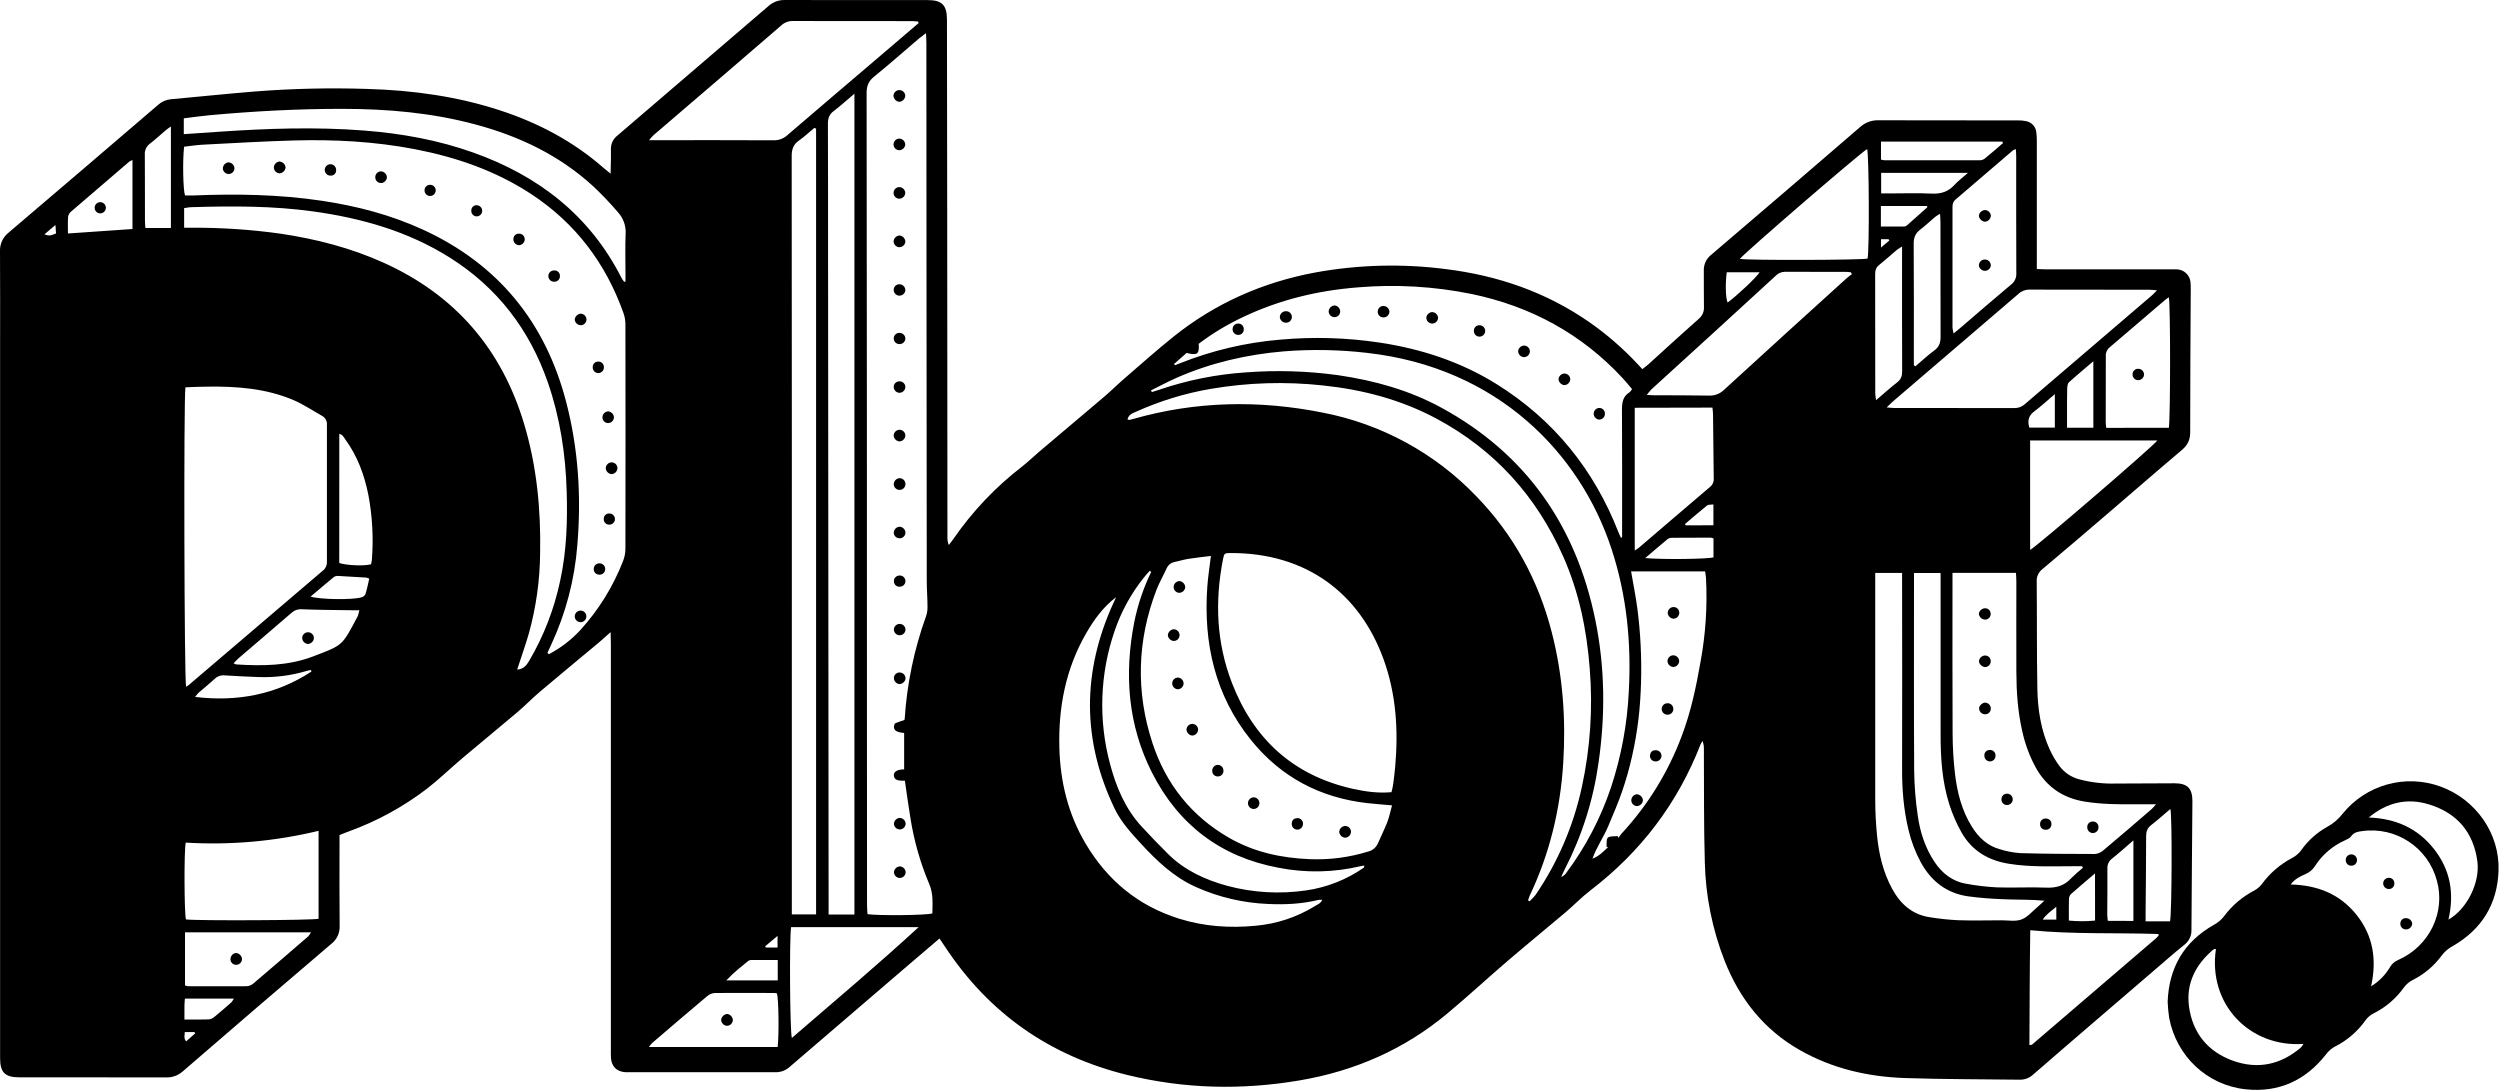 <svg height="666" viewBox="0 0 1527 666" width="1527" xmlns="http://www.w3.org/2000/svg"><g fill-rule="evenodd" transform="translate(-1 -1)"><path d="m208.38 511.07v5.57c0 16.64-.11 33.28.07 49.92.198 4.291-1.728 8.404-5.15 11-30.273 25.78-60.443 51.68-90.51 77.7-2.802 2.566-6.492 3.94-10.29 3.83-29.95-.1-59.9 0-89.85-.06-8.65-.03-11.59-3.03-11.59-11.79v-434.09c0-19.5.08-39-.06-58.49-.221-4.471 1.726-8.775 5.23-11.56 30.513-25.967 60.98-52 91.4-78.1 2.108-1.925 4.787-3.109 7.63-3.37 16.87-1.54 33.72-3.31 50.6-4.69 23.068-1.843 46.221-2.387 69.35-1.63 27.79.79 55.22 4.52 81.79 13.29 23.11 7.63 44.26 18.82 62.64 34.94 1.17 1 2.4 2 4.31 3.53.08-3.59.16-6.38.21-9.17 0-2.06 0-4.12 0-6.18.015-3.06 1.429-5.945 3.84-7.83 30.82-26.367 61.613-52.767 92.38-79.2 2.711-2.438 6.245-3.756 9.89-3.69 29.16.08 58.32 0 87.48.05 8.56 0 11.63 3.08 11.65 11.82.073 38.667.123 77.333.15 116 .053 66.567.1 133.133.14 199.7-.111 1.819.172 3.64.83 5.34.9-1.19 1.86-2.33 2.7-3.57 11.609-16.871 25.779-31.828 42-44.33 3.6-2.82 6.9-6 10.4-9 13.29-11.26 26.63-22.46 39.88-33.75 4.22-3.6 8.16-7.52 12.35-11.14 9.83-8.48 19.53-17.14 29.64-25.27 25.57-20.55 54.7-33.45 86.91-39.43 26.231-4.783 53.044-5.488 79.49-2.09 31.81 3.91 61.31 14 87.78 32.37 10.804 7.523 20.771 16.183 29.73 25.83l2.76 2.93c1.36-1.1 2.6-2 3.74-3 10.22-9.25 20.35-18.6 30.68-27.72 2.21-1.804 3.398-4.575 3.18-7.42-.15-7.29 0-14.59-.08-21.87-.178-3.836 1.523-7.519 4.56-9.87 30.38-25.9 60.69-51.9 90.93-78 3.058-2.768 7.067-4.247 11.19-4.13 28.37.12 56.73 0 85.1.08 1.737-.057 3.474.104 5.17.48 3.224.635 5.68 3.261 6.1 6.52.257 1.882.374 3.781.35 5.68v71.79 6.32c2.14.07 4 .19 5.78.19h75.59c1.43 0 2.86-.07 4.28 0 4.298.19 7.8 3.517 8.21 7.8.15 1.575.2 3.158.15 4.74-.13 29-.36 58-.33 87 0 4.74-1.64 7.92-5.24 10.94-15 12.64-29.82 25.57-44.74 38.35-13.35 11.44-26.7 22.88-40.18 34.18-2.408 1.783-3.757 4.658-3.59 7.65.21 21.87 0 43.74.4 65.6.23 12.72 2.21 25.27 7.54 37 1.651 3.614 3.679 7.043 6.05 10.23 2.987 3.939 7.215 6.757 12 8 7.207 1.904 14.648 2.772 22.1 2.58 12 0 24.09-.12 36.13-.16 7.79 0 10.93 3.09 10.88 11-.18 26.15-.45 52.3-.58 78.45.134 3.673-1.558 7.174-4.52 9.35-6.19 4.94-12.12 10.2-18.13 15.36-12.38 10.62-24.753 21.247-37.12 31.88-12.37 10.65-24.76 21.27-37.07 32-2.242 2.03-5.187 3.107-8.21 3-23.29-.32-46.6-.21-69.88-1-22.57-.76-44.29-5.73-64.14-17-22-12.46-36.78-31.16-46-54.43-7.606-19.364-11.729-39.92-12.18-60.72-.65-22.81-.42-45.64-.56-68.46.113-1.808-.177-3.618-.85-5.3-.44.661-.831 1.353-1.17 2.07-14 36.05-36.53 65.66-67.21 89.17-5.39 4.13-10.14 9.09-15.33 13.49-11.72 9.92-23.63 19.62-35.29 29.62-12.37 10.61-24.35 21.7-36.86 32.14-26.27 21.93-56.58 35.14-90.23 40.86-35.28 6-70.43 5.2-105.18-3.31-47.26-11.59-84.6-37.59-111.45-78.43-1-1.56-2.09-3.11-3.32-4.94-6.69 5.7-13.08 11.13-19.45 16.59-24.167 20.72-48.327 41.45-72.48 62.19-2.433 2.045-5.558 3.076-8.73 2.88-16.33 0-32.65 0-49 0h-39c-1.11 0-2.22 0-3.32 0-5.12-.4-8.17-3.31-8.65-8.38-.18-1.88-.1-3.8-.1-5.7 0-82.573 0-165.143 0-247.71 0-2-.09-4-.16-7-3 2.67-5.07 4.6-7.23 6.4-11.91 9.95-23.89 19.8-35.72 29.82-4.84 4.09-9.25 8.67-14.08 12.76-11.1 9.42-22.38 18.62-33.5 28-7.26 6.13-14.08 12.8-21.57 18.61-14.495 11.091-30.601 19.899-47.76 26.12-1.74.58-3.47 1.35-5.7 2.27zm127-111.28.83.82c7.253-3.791 13.794-8.813 19.33-14.84 11.216-12.348 20.054-26.661 26.07-42.22.908-2.345 1.379-4.836 1.39-7.35.08-45.647.08-91.29 0-136.93.01-2.383-.386-4.75-1.17-7-10.79-30.38-29.23-54.86-56.28-72.67-21.75-14.29-45.85-22.6-71.27-27.5-24.39-4.67-49.06-6-73.81-5.3-18.53.51-37 1.62-55.55 2.57-3.88.19-7.74.82-11.47 1.23-1 8.18-.64 26.56.56 29.8 1.52 0 3.1.06 4.67 0 26.49-1.09 52.91-.69 79.19 3.27 21.24 3.2 41.85 8.59 61.43 17.57 45.9 21.06 74.71 56.41 87.44 105 7.53 28.78 9.37 58.08 6.89 87.69-1.643 21.045-7.038 41.626-15.93 60.77-.787 1.707-1.573 3.403-2.36 5.09zm217.87 71.13v-22.22c-4.54-.43-6.28-1.49-6.2-3.83 0-.73.31-1.87.81-2.11 1.805-.755 3.651-1.406 5.53-1.95.094-.227.158-.466.19-.71 1.382-21.362 5.758-42.425 13-62.57.632-1.782.95-3.66.94-5.55 0-5.37-.45-10.74-.46-16.12-.08-68.62-.137-137.237-.17-205.85 0-40.88-.02-81.763-.06-122.65 0-1.79-.13-3.59-.23-6.13-1.88 1.43-3 2.21-4.08 3.11-9.16 7.81-18.17 15.8-27.52 23.37-3.42 2.77-4.68 5.61-4.68 10 .16 132.48.23 264.957.21 397.43 0 32.973.017 65.937.05 98.89 0 1.82.19 3.64.28 5.34 7.13 1 36 .68 39.63-.45.06-6 .67-12-1.93-18-5.427-12.853-9.272-26.319-11.45-40.1-1.27-7.63-2.29-15.31-3.42-23-4.62.21-6.47-.63-6.71-3s1.76-3.82 6.23-3.9zm-439-233.34c-1.11 8.08-.69 179.53.41 182.9.537-.301 1.055-.635 1.55-1 27.333-23.333 54.687-46.667 82.06-70 1.618-1.269 2.517-3.246 2.41-5.3-.06-27.887-.06-55.78 0-83.68.202-2.247-.954-4.399-2.94-5.47-5.77-3.27-11.34-7-17.4-9.62-16.79-7.19-34.63-8.48-52.64-8.25-4.4-.01-8.81.25-13.45.42zm736.66 247.28c.36-1.59.83-3.08 1-4.61.5-3.77 1-7.54 1.3-11.32 1.94-22.18.52-44.08-7.09-65.14-14.65-40.53-47.3-65.12-93.47-65-3.81 0-3.93.19-4.65 3.85-5.06 25.75-4 51.11 5.56 75.72 13.28 34.17 37.37 56.24 73.49 64.38 7.74 1.74 15.57 2.86 23.86 2.12zm-132.83-261.53.6.74c1-.39 2-.76 3-1.16 19.609-7.835 40.276-12.709 61.32-14.46 20.223-1.822 40.591-1.218 60.67 1.8 25.5 3.86 49.6 11.72 71.55 25.43 34.92 21.81 59.45 52.25 74.38 90.53.42 1.1 1 2.15 1.45 3.22l.73-.2v-5.15c0-24.24.07-48.49-.08-72.74 0-4.39.48-8.13 4.5-10.66.61-.38 1-1.16 1.67-2-1.92-2.26-3.69-4.47-5.6-6.54-25.27-27.33-56.46-44.14-92.71-51.63-22.695-4.591-45.927-5.938-69-4-24.57 1.91-48.12 7.58-70.4 18.18-9.547 4.472-18.596 9.935-27 16.3.47 6.31-.76 7.23-7.37 5.58zm22.55 117.24c-5 .63-9.37 1.07-13.72 1.76-2.8.45-5.54 1.3-8.32 1.9-2.215.372-4.095 1.834-5 3.89-2 4.45-4.53 8.73-6.27 13.29-11.77 30.85-12.67 62.11-2.39 93.46 8.21 25 23.71 44.53 46.65 57.78 15.28 8.84 32.05 12.44 49.52 13.13 12.046.492 24.087-1.085 35.6-4.66 2.649-.649 4.843-2.498 5.93-5 1.91-4.34 4-8.59 5.74-13 1.22-3.19 1.88-6.59 2.88-10.2-5.31-.48-10.16-.82-15-1.36-28.9-3.26-52.87-15.89-71.13-38.53-22-27.31-29.11-59.14-26.71-93.52.41-6.08 1.41-12.16 2.22-18.94zm452.95 10.33v5.54c0 30.89-.09 61.78.07 92.67.029 8.231.52 16.454 1.47 24.63 1.35 11.38 4.16 22.42 10.36 32.29 4.08 6.51 9.41 11.59 17 13.67 4.074 1.291 8.287 2.094 12.55 2.39 15.19.44 30.39.52 45.58.52 1.852-.156 3.605-.902 5-2.13 10-8.35 19.77-16.83 29.62-25.3.75-.65 1.36-1.47 2.68-2.92-5 0-9.11 0-13.19 0-10.13.07-20.24 0-30.31-1.64-13.43-2.15-23.42-9-30-20.85-3.777-6.963-6.545-14.428-8.22-22.17-2.76-12-3.55-24.11-3.6-36.32-.08-18.37 0-36.75 0-55.12 0-1.69-.15-3.37-.24-5.26zm-489.58-111.43.57 1c1.63-.52 3.28-1 4.9-1.56 16.963-5.758 34.606-9.274 52.48-10.46 18.811-1.438 37.722-.861 56.41 1.72 22.11 3.23 43.41 9.15 63.08 19.87 51.87 28.29 82.3 72.36 94 129.73 5.87 28.81 6.17 57.9 1.95 87-3.156 22.792-10.159 44.883-20.71 65.33-.77 1.47-1.39 3-2.08 4.54 1.214-.478 2.259-1.306 3-2.38 11.858-15.875 21.108-33.54 27.4-52.33 6.272-18.969 9.929-38.704 10.87-58.66 1.61-29.69-1.27-58.83-10.62-87.18-19.11-57.99-69.25-110.58-149.25-119.55-16.846-1.963-33.843-2.277-50.75-.94-22.75 1.91-44.7 7-65.62 16.18-5.32 2.34-10.45 5.11-15.63 7.69zm-14.26 17.84c.398.108.808.162 1.22.16.78-.15 1.53-.38 2.29-.6 38.25-10.9 76.89-11.6 115.7-3.84 35.757 6.897 68.495 24.716 93.7 51 22.93 23.6 38.08 51.58 46.22 83.38 6.7 26.15 8.64 52.72 6.95 79.65-1.78 28.3-8.27 55.34-20.49 81-.385.931-.719 1.882-1 2.85l.9.61c1.33-1.198 2.561-2.502 3.68-3.9 13.605-19.948 23.212-42.345 28.29-65.95 5.161-23.751 6.778-48.135 4.8-72.36-1.81-23.72-6.56-46.72-16.24-68.52-16.31-36.7-41.81-65.06-77.32-84.07-21.65-11.59-44.94-17.71-69.29-20.28-22.866-2.497-45.968-1.794-68.64 2.09-15.777 2.7-31.145 7.405-45.73 14-2.14.99-4.56 1.69-5.09 4.78zm-166.86 302.28v-501.35c-4.78 4-8.6 7.53-12.71 10.64-2.71 2-3.5 4.42-3.48 7.7.12 28.36.08 56.71.1 85.07.107 130.553.213 261.1.32 391.64v6.3zm-206.01-149.59c3.75-.3 5.6-2.42 7.22-5.14 9.113-15.445 15.605-32.293 19.21-49.86 3.81-17.79 4.36-35.79 3.83-53.88-.66-22.77-4.05-45.07-11.54-66.64-11.21-32.23-30.83-57.87-59.85-76.14-25.57-16.1-53.87-24.1-83.47-28.21-24.56-3.41-49.27-3.34-74-2.6-1.66 0-3.31.38-4.8.57v12h4.64c18.063-.1 36.109 1.099 54 3.59 21.86 3.24 43.08 8.67 63.29 17.81 43.63 19.71 72 52.66 85.72 98.39 7.72 25.73 10.28 52.12 9.79 78.87-.137 16.645-2.461 33.2-6.91 49.24-2.1 7.25-4.66 14.39-7.13 22zm182.59-330.38-1.07-.51c-3.12 2.6-6.09 5.42-9.41 7.74-3.5 2.44-4.43 5.47-4.42 9.63.1 122.5.127 244.997.08 367.49v95.53h14.82zm819 98.69c-2.12-.15-3.47-.33-4.82-.33-24.4 0-48.79 0-73.19-.08-2.521-.005-4.942.983-6.74 2.75-25.473 21.873-50.97 43.717-76.49 65.53-1.14 1-2.2 2.08-3.87 3.67 2 .16 3.17.34 4.36.34 24.55 0 49.11 0 73.66.07 2.368.056 4.665-.808 6.41-2.41 25.853-22.16 51.72-44.3 77.6-66.42.93-.77 1.71-1.69 3.11-3.12zm-756.39-163.19c-.08-.31-.15-.62-.22-.93-1.2-.1-2.39-.29-3.59-.29-24.39 0-48.79 0-73.18-.06-2.519-.05-4.957.891-6.79 2.62-26 22.427-52.063 44.817-78.19 67.17-.938.948-1.819 1.949-2.64 3h5.54c23.44 0 46.89-.06 70.33.07 3.138.126 6.201-.983 8.53-3.09 18.14-15.61 36.39-31.08 54.59-46.61 8.553-7.267 17.093-14.56 25.62-21.88zm120.6 350.68c-7.92 6-13.55 13.83-18.37 22.23-12.43 21.65-16.92 45.17-16.24 69.87.57 20.78 5.39 40.44 16.06 58.43 13.29 22.41 32.11 38 57.18 45.83 15.22 4.75 30.8 5.81 46.51 4.3 12.827-1.101 25.219-5.183 36.19-11.92 1.62-1 3.65-1.65 4.61-3.9-.721-.078-1.449-.078-2.17 0-10.09 2.48-20.36 3-30.67 2.52-15.222-.589-30.193-4.074-44.11-10.27-13.52-6-23.92-15.89-33.72-26.52-6-6.52-12.05-13.1-16-21.19-20.16-41.87-20.06-83.91-.8-126 .6-1.13 1.05-2.26 1.53-3.38zm314.6-15.8c1.34 7.81 2.85 15.24 3.83 22.73s1.62 14.8 2 22.22c.37 7.59.47 15.21.25 22.8s-.7 15.2-1.61 22.74c-.913 7.544-2.208 15.037-3.88 22.45-1.635 7.257-3.662 14.421-6.07 21.46-2.46 7.17-5.54 14.14-8.45 21.15-2.83 6.81-7.21 12.89-9.66 19.94 1.801-.723 3.485-1.707 5-2.92 1.57-1.26 3-2.72 4.48-4.09l-.93-.39c.24-1.89-.2-4.59.87-5.46 1.34-1.09 3.9-.69 5.93-.94l.53 1c.67-.88 1.27-1.83 2-2.64 15.959-17.264 28.404-37.47 36.64-59.49 5.59-14.73 8.82-30 11.51-45.49 3.101-16.811 4.212-33.929 3.31-51-.08-1.37-.35-2.72-.54-4.06zm-293.13.38-.86-.75c-1.22 1.39-2.5 2.71-3.63 4.16-7.832 9.797-13.893 20.887-17.91 32.77-8.951 26.126-9.908 54.327-2.75 81 3.71 14 9.24 27.34 19.27 38.24 5.253 5.707 10.633 11.293 16.14 16.76 10.18 10.1 22.78 15.85 36.4 19.56 15.668 4.166 32.021 5.095 48.06 2.73 12.574-1.825 24.553-6.538 35-13.77.26-.17.29-.7.54-1.35-.9.12-1.53.13-2.12.28-16.556 3.962-33.772 4.299-50.47.99-35.2-6.58-61-26.25-77.13-58-14.82-29.24-17.1-60.27-10.85-92.13 2.137-10.567 5.601-20.822 10.31-30.52zm442.25.56v5.68 133.05c0 7.27.41 14.57 1.12 21.81 1.12 11.24 3.68 22.15 9.11 32.22 5.09 9.43 12.36 16 23.31 17.58 5.63.906 11.305 1.504 17 1.79 8.86.29 17.73.09 26.6.05 4.12 0 8.62.86 12.23-.52 3.78-1.45 6.73-5.1 10-7.84 1.37-1.14 2.63-2.4 3.93-3.61-8.22-.77-16-.54-23.7-.84-7.57-.29-15.18-.76-22.68-1.8-13.15-1.82-22.64-9.13-29-20.66-3.401-6.267-5.954-12.959-7.59-19.9-3-12.38-4-25-3.92-37.68.067-37.86.067-75.717 0-113.57v-5.76zm-1033.14-268 20.75-1.42c29.9-2.06 59.8-3.12 89.72-.76 22.67 1.78 44.9 5.78 66.36 13.43 39.74 14.16 71.11 38.29 90.52 76.54.498.844 1.049 1.656 1.65 2.43l.79-.23v-4.6c0-8.24-.26-16.49.09-24.72.235-4.791-1.466-9.476-4.72-13-4.628-5.415-9.538-10.582-14.71-15.48-20.7-19.13-45.39-30.92-72.39-38.13-26.49-7.12-53.56-9.47-80.89-9.51s-54.46 1.42-81.6 3.91c-5.15.47-10.27 1.23-15.57 1.88zm1056.82 268.06v4.73c0 38.66-.13 77.33.1 116 .121 9.178.85 18.338 2.18 27.42 1.4 9.91 4.44 19.43 10 27.94 4.73 7.21 11 12.26 19.67 13.72 6.218 1.149 12.505 1.887 18.82 2.21 10 .35 20-.27 29.94.15 6.12.26 11.08-1.12 15.25-5.69 2.276-2.255 4.669-4.388 7.17-6.39l-.46-1h-4.59c-13.3 0-26.6.64-39.84-1.45-12.84-2-23-8-29.37-19.45-2.996-5.387-5.452-11.058-7.33-16.93-4.38-13.87-5.31-28.26-5.3-42.73 0-30.74 0-61.48 0-92.22v-6.31zm-1055.64 164.67c-1.08 5.26-.9 43.51.15 46.93 7.51.87 77.5.53 81-.41v-53.72c-26.542 6.417-53.893 8.844-81.15 7.2zm1017.69-347.22-.63-1.14c-.749-.116-1.503-.193-2.26-.23-12.67 0-25.33 0-38-.07-2.208.026-4.307.963-5.8 2.59-12.58 11.567-25.18 23.113-37.8 34.64s-25.253 23.04-37.9 34.54c-1.029 1.089-1.997 2.234-2.9 3.43 1.85.11 2.78.2 3.71.21 11.4.05 22.8 0 34.19.21 3.453.189 6.825-1.085 9.29-3.51 24.853-22.76 49.78-45.447 74.78-68.06 1.05-.94 2.2-1.74 3.32-2.61zm-132.62 81.62v87.2c.818-.483 1.609-1.011 2.37-1.58 14.56-12.45 29.08-24.95 43.69-37.34 1.581-1.316 2.399-3.335 2.18-5.38-.18-13-.28-26-.43-39 0-1.25-.22-2.48-.36-4zm232.76-158c-.536.146-1.056.347-1.55.6-11.78 10.1-23.53 20.23-35.34 30.28-1.53 1.3-1.79 2.83-1.79 4.64v73.65c.133 1.157.364 2.301.69 3.42 1.43-1.17 2.41-1.93 3.36-2.74 10.58-9.07 21.1-18.2 31.79-27.15 2.133-1.623 3.312-4.205 3.14-6.88-.11-23.75-.06-47.51-.07-71.27.03-1.35-.12-2.72-.23-4.52zm8.3 547.28c1-.17 1.38-.11 1.57-.28 25.333-21.7 50.667-43.42 76-65.16.462-.427.886-.892 1.27-1.39.084-.123.12-.272.1-.42-.034-.21-.095-.415-.18-.61-25.82-.87-51.75.28-78.24-2.31-.39 23.5-.36 46.68-.52 70.2zm-756.37-72.05c-1.07 6.34-.74 64.14.48 67.67 26-22.4 52.13-44.43 77.43-67.67zm579.51-408.16c4.63.94 74.48.75 78-.2 1.16-5.05.91-63.77-.28-66.9-5.79 3.75-75.79 64.19-77.72 67.1zm177.3 110.91v66.84c4.6-2.55 75.82-63.85 77.69-66.84zm84.73-7.75c1-6.44 1-76 0-79.71-.82.58-1.6 1-2.29 1.62-11.3 9.66-22.57 19.37-33.93 29-1.593 1.305-2.445 3.308-2.28 5.36 0 13.45 0 26.91-.06 40.36 0 1.06.19 2.12.31 3.4zm-849.73 378.19c.89-8.19.57-29.37-.43-32.7-.44-.135-.892-.225-1.35-.27-12.19 0-24.39-.14-36.58 0-1.708.114-3.334.773-4.64 1.88-11.28 9.47-22.45 19.05-33.63 28.63-.729.768-1.397 1.59-2 2.46zm-362-70v32.39c.529.231 1.083.402 1.65.51 12 0 24 .12 36.05 0 1.554-.127 3.024-.755 4.19-1.79 11.21-9.51 22.34-19.13 33.46-28.75.614-.721 1.137-1.513 1.56-2.36zm29.63-164.35c.546.303 1.127.538 1.73.7 15.88 1 31.67.91 46.83-4.88 18.45-7.06 17.56-6.19 27.28-24.55.074-.137.135-.281.18-.43.27-1 .53-2 .86-3.24-1.81 0-3.22 0-4.63 0-10.12-.16-20.24-.17-30.35-.6-2.332-.23-4.653.536-6.39 2.11-10.76 9.33-21.62 18.54-32.43 27.81-1.02.94-1.9 1.94-3.09 3.12zm1026.37-181.96 1 .51c3.82-3.25 7.47-6.72 11.51-9.66 3.09-2.25 3.81-4.94 3.79-8.52-.11-23.26 0-46.51-.07-69.77 0-1.52-.15-3-.26-5.16-1.069.609-2.104 1.277-3.1 2-3 2.54-5.89 5.3-9 7.68-2.88 2.2-4 4.72-4 8.44.18 23.25.09 46.51.09 69.77zm-7.23-72.59c-1.069.609-2.104 1.277-3.1 2-3.63 3.06-7.15 6.27-10.86 9.23-2 1.56-2.47 3.37-2.47 5.76.07 24.25 0 48.5.06 72.75.092 1.381.256 2.756.49 4.12 4.62-3.94 8.58-7.56 12.81-10.83 2.4-1.86 3.15-3.92 3.13-6.89-.11-23.77-.06-47.54-.06-71.32zm-954.56 193.3c4.57 1.5 15.29 1.93 19.45.77.209-.87.366-1.751.47-2.64 1.044-13.266.327-26.612-2.13-39.69-2.43-12.21-6.66-23.74-14.06-33.9-.95-1.29-1.63-3-3.7-3.42zm-126.3-204v-42.13c-.702.256-1.373.592-2 1-11.867 10.16-23.717 20.333-35.55 30.52-.946.795-1.577 1.901-1.78 3.12-.23 3.25-.09 6.52-.09 10.22zm1229.61 422.86h14.94c1.1-4.85 1.35-64.42.2-68.64-4 3.38-7.69 6.76-11.66 9.8-2.41 1.84-3.15 3.91-3.15 6.88 0 15.67-.2 31.34-.33 47-.02 1.55 0 3.09 0 4.96zm-1221.74-423.47h15.6v-62c-1.29.92-2.2 1.48-3 2.16-3.26 2.76-6.4 5.69-9.78 8.3-2.185 1.59-3.38 4.207-3.15 6.9.14 13.31 0 26.61.08 39.91 0 1.54.16 3.08.25 4.73zm1134.68-51.91-.49-.89h-74.07v11c.679.205 1.375.345 2.08.42h57.91c1.097.058 2.184-.229 3.11-.82 3.89-3.08 7.66-6.44 11.46-9.71zm79.62 475.14v-49.19c-4.65 4-8.71 7.67-13 11.08-1.936 1.388-3.024 3.672-2.88 6.05.08 9.35-.07 18.7-.1 28 0 1.22.2 2.44.33 4zm-1112.92-152.27-.2-1c-.9.19-1.81.31-2.68.57-9.577 2.864-19.562 4.124-29.55 3.73-6.8-.25-13.6-.56-20.38-1-2.188-.29-4.391.418-6 1.93-3.25 3-6.73 5.77-10.07 8.68-.767.798-1.476 1.65-2.12 2.55 25.84 3.05 49.49-1.41 71-15.46zm958.84-304.66v12.57h5.11c8.56 0 17.13-.32 25.67.11 5.63.29 10.1-1.1 13.94-5.25 2.28-2.47 5-4.52 8.3-7.43zm129.61 155.69v-40.6c-5.47 4.67-10.31 8.64-14.91 12.86-.85.77-1 2.56-1.06 3.89-.14 4.9-.09 9.81-.1 14.71v9.14zm-273.73 79.6c10.58 1 38.39.61 41.71-.43v-11.57c-.54-.222-1.104-.379-1.68-.47-7.89 0-15.78 0-23.68.09-.94-.021-1.863.251-2.64.78-4.35 3.58-8.59 7.27-13.7 11.6zm-815.2 23.55c6.27 1.84 25.73 2.06 31.13.43 1.026-.28 1.89-.971 2.39-1.91 1-3.11 1.58-6.33 2.33-9.49-.594-.286-1.218-.504-1.86-.65-5.67-.35-11.35-.7-17-1-.926-.107-1.862.097-2.66.58-4.74 3.88-9.36 7.85-14.32 12.04zm1089.94 169.07c-5.43 4.64-10 8.49-14.5 12.46-.795.737-1.293 1.741-1.4 2.82-.14 4.39-.06 8.77-.06 13.52 5.32.538 10.68.538 16 0zm-1167 89.24c5.49 0 10.21.1 14.92-.07 1.237-.144 2.402-.66 3.34-1.48 3.56-2.9 7-5.91 10.46-8.95.586-.698 1.086-1.463 1.49-2.28h-29.89c-.11 1.56-.26 2.8-.27 4-.04 2.72-.02 5.39-.02 8.78zm362.42-36.35c-5.6 0-10.92 0-16.24 0-.631-.013-1.249.18-1.76.55-4.42 3.65-9 7.12-13.39 11.89h31.39zm673.8-448h14.25c.634-.059 1.233-.318 1.71-.74 4.15-3.64 8.27-7.33 12.37-11 .11-.09-.11-.55-.17-.79h-28.16zm106.25 102.35c-4.72 4-8.39 7.46-12.42 10.44-3.59 2.65-4.46 5.77-3.15 10h15.57zm-200.41-74.44c-.93 7.49-.66 15.75.53 18.5 5.36-3.8 17.73-15.43 19.57-18.5zm-8.13 154.56v-12.73c-1.53.21-3 0-3.82.59-4.6 3.67-9 7.56-13.54 11.37l.41.8zm209.43 233c-3.12 2.66-5.94 4.37-8.29 7.84h8.31zm-781.06 24.91v-7.11l-7.56 6.35.39.76zm-447.81-435.61c3 1 3.25.94 7.11-.54l-.37-5.17zm92.15 488-.52-.75h-5.88c-.07 2.07-.76 3.86.83 5.67zm1034.74-484.23-.48-.8h-4.61v5.08z" fill-rule="nonzero"/><path d="m1325 612.91c.78-21 10.06-36.71 28.21-47 2.503-1.324 4.682-3.185 6.38-5.45 4.864-6.49 11.129-11.798 18.33-15.53 1.781-.968 3.341-2.296 4.58-3.9 4.887-6.674 11.231-12.146 18.55-16 2.245-1.149 4.18-2.823 5.64-4.88 4.151-5.842 9.561-10.677 15.83-14.15 3.588-1.951 6.737-4.62 9.25-7.84 14.345-17.864 38.488-24.583 60-16.7 21.49 7.87 36.12 28.63 35.34 51.35-.7 20.4-10.25 35.89-28 46.06-2.635 1.404-4.929 3.37-6.72 5.76-4.611 6.294-10.65 11.404-17.62 14.91-2.252 1.129-4.193 2.795-5.65 4.85-4.735 6.598-11.011 11.939-18.28 15.56-2.116 1.056-3.927 2.636-5.26 4.59-4.717 6.608-10.975 11.966-18.23 15.61-2.225 1.174-4.152 2.844-5.63 4.88-12.5 15.92-28.92 23.46-49.07 21.31-23.64-2.52-42.25-20.21-46.71-43.56-.482-3.272-.796-6.566-.94-9.87zm124.25-9.45c4.821-2.948 8.835-7.047 11.68-11.93 1.125-1.887 2.835-3.354 4.87-4.18 19-8.31 29.12-29.11 23.62-48.55-5.427-20.162-25.05-33.102-45.72-30.15-2.48.33-4.91.69-6.6 3.13-.81 1.19-2.47 1.89-3.88 2.54-7.431 3.311-13.738 8.714-18.15 15.55-1.417 2.284-3.516 4.064-6 5.09-3.11 1.36-6.27 2.79-8.93 6.28 16.49.4 30.07 5.89 40.14 18.44 10.22 12.71 12.59 27.32 8.98 43.78zm-94.77-22.79c-.283-.029-.567-.029-.85 0-.306.089-.594.231-.85.42-10.7 9.1-16.64 20.6-14.74 34.68 2.18 16.19 11.51 27.67 27 33.18 15.06 5.36 29 2.36 41.2-8 .66-.716 1.246-1.497 1.75-2.33-32.85 2.3-58.52-24.2-53.5-57.95zm93.38-80.34c16.32.61 29.81 6.49 39.85 19.29s12.47 27.1 8.8 43.06c11.39-6.4 19.41-22.71 17.66-35.64-2.39-17.76-12.45-29.43-29.45-34.68-13.59-4.21-25.96-1.13-36.85 7.97z" fill-rule="nonzero"/><path d="m374.65 290.59c-1.951-.097-3.52-1.641-3.65-3.59.041-1.944 1.587-3.521 3.53-3.6 1.956-.017 3.566 1.535 3.62 3.49-.045 1.948-1.557 3.547-3.5 3.7z"/><path d="m372.44 252.26c1.969.153 3.505 1.766 3.56 3.74-.118 1.982-1.807 3.501-3.79 3.41-1.809-.12-3.223-1.608-3.25-3.42-.025-1.974 1.509-3.618 3.48-3.73z"/><path d="m237.32 109.31c0 1.83-2 3.74-3.79 3.48-1.833-.079-3.285-1.576-3.31-3.41-.055-.959.285-1.899.94-2.601.655-.702 1.569-1.107 2.53-1.119 1.971.096 3.545 1.678 3.63 3.65z"/><path d="m144.2 103.59c.038.956-.311 1.887-.968 2.583s-1.566 1.099-2.522 1.117c-1.804-.014-3.33-1.337-3.6-3.12-.081-1.966 1.318-3.683 3.26-4 1.97-.025 3.633 1.459 3.83 3.42z"/><path d="m355.58 373.94c1.875-.011 3.435 1.439 3.562 3.309.127 1.871-1.223 3.518-3.082 3.761-1.31.171-2.606-.399-3.366-1.48-.759-1.081-.855-2.494-.249-3.668.606-1.174 1.814-1.914 3.135-1.922z"/><path d="m355.63 192.59c1.989.016 3.595 1.631 3.6 3.62-.055 1.806-1.459 3.283-3.26 3.43-1.976.088-3.687-1.358-3.93-3.32.122-1.954 1.642-3.533 3.59-3.73z"/><path d="m175.43 103.16c-.124 1.965-1.66 3.547-3.62 3.73-1.803-.072-3.293-1.431-3.53-3.22-.133-1.99 1.303-3.741 3.28-4 1.975.048 3.619 1.531 3.87 3.49z"/><path d="m321.51 147.09c.003 1.966-1.537 3.589-3.5 3.69-1.97-.092-3.502-1.748-3.44-3.72-.019-.874.313-1.719.922-2.347.609-.628 1.444-.985 2.318-.993.945-.075 1.879.245 2.58.884.701.638 1.106 1.538 1.12 2.486z"/><path d="m370.67 348.69c-.029.948-.448 1.841-1.158 2.47-.71.628-1.648.936-2.592.85-1.823-.044-3.276-1.537-3.27-3.36-.043-.951.315-1.877.985-2.553.67-.676 1.593-1.041 2.545-1.007.947-.006 1.855.375 2.514 1.055.659.68 1.012 1.599.976 2.545z"/><path d="m202.75 108.27c-1.921-.045-3.443-1.638-3.398-3.559.044-1.921 1.638-3.443 3.559-3.399 1.921.044 3.443 1.637 3.399 3.558.066.949-.294 1.878-.982 2.535-.688.657-1.633.974-2.578.865z"/><path d="m366.59 228.89c-.944.036-1.862-.319-2.535-.982s-1.045-1.574-1.025-2.518c-.063-.871.223-1.732.795-2.393.572-.66 1.384-1.066 2.255-1.127.939-.125 1.886.154 2.607.768.721.614 1.147 1.505 1.173 2.452.083.94-.218 1.874-.834 2.59-.616.715-1.494 1.152-2.436 1.21z"/><path d="m292.22 126.34c1.82.061 3.273 1.537 3.305 3.358.032 1.821-1.368 3.347-3.185 3.472-.958.05-1.891-.318-2.556-1.008-.666-.691-.999-1.636-.914-2.592-.009-.881.345-1.726.979-2.337.634-.611 1.492-.934 2.371-.893z"/><path d="m263.86 113.87c1.847.078 3.298 1.61 3.276 3.459-.022 1.849-1.51 3.345-3.359 3.378-1.849.033-3.389-1.41-3.477-3.256-.059-.963.297-1.905.977-2.588s1.62-1.045 2.583-.992z"/><path d="m373.06 314.64c1.218-.052 2.372.55 3.026 1.579s.709 2.329.145 3.41c-.564 1.081-1.662 1.779-2.881 1.831-.96.084-1.908-.256-2.595-.931-.687-.675-1.043-1.618-.975-2.579-.034-.882.3-1.739.922-2.367.622-.627 1.475-.969 2.358-.943z"/><path d="m339.68 173.07c-1.293.114-2.541-.505-3.232-1.604s-.709-2.492-.047-3.608c.662-1.116 1.894-1.768 3.19-1.688.874-.043 1.728.267 2.37.862s1.017 1.423 1.04 2.298c.108.948-.192 1.897-.826 2.611-.633.714-1.54 1.124-2.494 1.129z"/><path d="m550.26 293.07c1.962-.117 3.653 1.366 3.794 3.326s-1.32 3.67-3.279 3.835-3.686-1.275-3.875-3.231c-.062-1.981 1.394-3.683 3.36-3.93z"/><path d="m554 267c-.103 1.977-1.702 3.545-3.68 3.61-1.789-.183-3.22-1.568-3.46-3.35-.074-1.983 1.458-3.658 3.44-3.76.956-.03 1.884.323 2.578.98.695.657 1.098 1.564 1.122 2.52z"/><path d="m554 148.7c-.235 1.99-2.002 3.439-4 3.28-1.791-.235-3.147-1.735-3.2-3.54.122-1.979 1.728-3.542 3.71-3.61 1.959.251 3.442 1.895 3.49 3.87z"/><path d="m550.26 122.38c-1.308-.026-2.496-.766-3.095-1.929-.599-1.163-.512-2.56.226-3.64.738-1.08 2.009-1.668 3.309-1.532 1.775.28 3.123 1.747 3.25 3.54-.09 1.978-1.71 3.541-3.69 3.56z"/><path d="m550.25 63.2c-1.957-.235-3.45-1.861-3.52-3.83.136-1.923 1.759-3.4 3.686-3.354 1.927.045 3.479 1.597 3.524 3.524-.162 1.962-1.727 3.514-3.69 3.66z"/><path d="m550.68 507.63c-1.984.023-3.62-1.547-3.68-3.53.135-1.791 1.493-3.249 3.27-3.51 1.976-.096 3.685 1.363 3.9 3.33.032.956-.318 1.885-.973 2.581-.655.696-1.561 1.103-2.517 1.129z"/><path d="m550.57 85.67c1.965.199 3.434 1.896 3.35 3.87-.294 1.77-1.769 3.105-3.56 3.22-1.305.019-2.516-.68-3.152-1.821-.636-1.14-.594-2.538.108-3.638.702-1.101 1.952-1.727 3.254-1.631z"/><path d="m554.1 415.43c-.235 1.962-1.914 3.429-3.89 3.4-1.958-.274-3.362-2.029-3.2-4 .175-1.833 1.772-3.196 3.61-3.08 1.973.065 3.525 1.707 3.48 3.68z"/><path d="m554 237.41c-.091 1.975-1.723 3.527-3.7 3.52-1.983-.108-3.506-1.797-3.41-3.78.086-1.827 1.611-3.255 3.44-3.22.953-.044 1.883.303 2.575.959.692.657 1.088 1.567 1.095 2.521z"/><path d="m550.36 322.71c1.977.054 3.581 1.615 3.69 3.59-.023 1.814-1.414 3.316-3.22 3.48-.953.095-1.904-.194-2.643-.802-.739-.608-1.206-1.485-1.297-2.438-.009-1.982 1.496-3.644 3.47-3.83z"/><path d="m550.27 352.53c1.275-.131 2.516.46 3.219 1.532.702 1.072.749 2.446.12 3.563-.629 1.117-1.828 1.79-3.109 1.745-1.813.114-3.377-1.258-3.5-3.07-.101-.941.195-1.882.815-2.596.62-.715 1.509-1.14 2.455-1.174z"/><path d="m550.8 530.19c1.967.204 3.443 1.893 3.38 3.87-.26 1.964-2.028 3.369-4 3.18-1.787-.238-3.131-1.747-3.16-3.55.165-1.969 1.805-3.486 3.78-3.5z"/><path d="m554 207.74c-.023.949-.429 1.848-1.126 2.493-.697.644-1.626.979-2.574.927-1.889 0-3.42-1.531-3.42-3.42s1.531-3.42 3.42-3.42c.945-.041 1.867.298 2.562.94.695.642 1.104 1.535 1.138 2.48z"/><path d="m554 178.19c-.118 1.974-1.794 3.49-3.77 3.41-.949-.049-1.84-.476-2.471-1.187-.632-.711-.952-1.645-.889-2.593.127-1.825 1.661-3.231 3.49-3.2 1.977.015 3.586 1.594 3.64 3.57z"/><path d="m550.35 389c-.944-.044-1.831-.462-2.465-1.162-.634-.7-.964-1.624-.915-2.568.199-1.881 1.831-3.28 3.72-3.19 1.89.09 3.381 1.639 3.4 3.53-.097 1.969-1.771 3.486-3.74 3.39z"/><path d="m935.45 215.54c.003.957-.377 1.876-1.055 2.552-.678.676-1.598 1.053-2.555 1.048-1.825-.06-3.326-1.455-3.52-3.27-.28-1.79 1.5-3.69 3.42-3.8.955-.043 1.887.301 2.586.954.698.653 1.104 1.56 1.124 2.516z"/><path d="m960.13 232.64c-.089 1.979-1.699 3.55-3.68 3.59-1.771-.203-3.194-1.552-3.49-3.31-.037-1.975 1.48-3.632 3.45-3.77 1.988-.056 3.649 1.502 3.72 3.49z"/><path d="m786.24 191.09c1.341-.127 2.637.522 3.338 1.672.701 1.15.685 2.599-.043 3.733-.727 1.134-2.038 1.753-3.375 1.595-1.8-.126-3.25-1.525-3.44-3.32-.012-1.976 1.546-3.604 3.52-3.68z"/><path d="m879.36 195c.024 1.87-1.396 3.443-3.259 3.611-1.863.168-3.541-1.127-3.851-2.971-.37-1.78 1.36-3.8 3.23-4 1.988-.11 3.705 1.377 3.88 3.36z"/><path d="m846 194.87c-.961.031-1.889-.348-2.553-1.042-.664-.695-1.001-1.639-.927-2.598.048-1.832 1.528-3.303 3.36-3.34 1.982-.042 3.647 1.482 3.78 3.46-.01.955-.404 1.865-1.092 2.527s-1.613 1.02-2.568.993z"/><path d="m816.08 187.56c1.976.112 3.518 1.751 3.51 3.73-.031 1.809-1.436 3.296-3.24 3.43-1.987.114-3.692-1.403-3.81-3.39.062-1.969 1.579-3.585 3.54-3.77z"/><path d="m981.28 253.83c-.007.943-.396 1.844-1.078 2.495s-1.599 1-2.542.965c-1.946-.24-3.363-1.964-3.22-3.92.163-1.788 1.645-3.167 3.44-3.2.949-.003 1.855.391 2.501 1.086.646.695.972 1.628.899 2.574z"/><path d="m904.5 199.66c1.873-.098 3.487 1.306 3.648 3.175.162 1.869-1.186 3.529-3.048 3.755-.934.13-1.879-.138-2.606-.739s-1.167-1.48-1.214-2.421c-.142-.941.131-1.897.749-2.62s1.52-1.143 2.471-1.15z"/><path d="m757.43 205.56c-.959.04-1.89-.323-2.568-1.002-.678-.678-1.042-1.61-1.002-2.568.01-1.826 1.474-3.312 3.3-3.35.961-.07 1.906.283 2.584.968.679.685 1.024 1.632.946 2.592.03.883-.301 1.739-.916 2.373-.615.634-1.461.99-2.344.987z"/><path d="m723.94 418.39c-.011 1.988-1.622 3.595-3.61 3.6-1.87-.123-3.328-1.668-3.344-3.542-.016-1.874 1.416-3.443 3.284-3.598 1.99-.033 3.632 1.55 3.67 3.54z"/><path d="m717.91 385.33c1.945.057 3.512 1.615 3.58 3.56.028 1.96-1.53 3.576-3.49 3.62-1.931-.096-3.498-1.595-3.68-3.52.155-1.927 1.666-3.468 3.59-3.66z"/><path d="m721.38 355.92c1.963.18 3.488 1.79 3.56 3.76-.169 1.977-1.857 3.476-3.84 3.41-1.809-.153-3.21-1.645-3.25-3.46-.002-1.981 1.552-3.614 3.53-3.71z"/><path d="m732.8 446.67c-.073 1.976-1.664 3.558-3.64 3.62-1.952-.231-3.428-1.875-3.45-3.84.162-1.801 1.624-3.208 3.43-3.3.956-.032 1.884.323 2.574.986s1.081 1.577 1.086 2.534z"/><path d="m822.61 512.68c-1.915-.153-3.441-1.666-3.61-3.58.104-1.945 1.655-3.501 3.6-3.61 1.966-.006 3.568 1.575 3.59 3.54-.05 1.968-1.614 3.561-3.58 3.65z"/><path d="m744.65 468.19c.95-.05 1.878.296 2.564.955s1.068 1.573 1.056 2.525c.075.869-.2 1.732-.763 2.398-.563.666-1.368 1.081-2.237 1.152-.938.146-1.893-.115-2.625-.719-.732-.604-1.171-1.492-1.205-2.441-.103-.942.18-1.885.785-2.615.605-.729 1.48-1.182 2.425-1.255z"/><path d="m796.86 504.36c-.018 1.285-.752 2.453-1.902 3.028-1.15.575-2.524.46-3.563-.297s-1.569-2.03-1.375-3.301c.19-2.11 1.55-3 3.45-3.1.953-.013 1.866.38 2.513 1.08.647.7.965 1.641.877 2.59z"/><path d="m766.81 495.13c-.953.008-1.868-.37-2.537-1.048-.669-.678-1.034-1.599-1.013-2.552.044-1.978 1.672-3.552 3.65-3.53 1.897.124 3.364 1.712 3.338 3.613-.027 1.901-1.538 3.447-3.438 3.517z"/><path d="m1209.74 405c.112-1.978 1.71-3.546 3.69-3.62 1.824-.053 3.367 1.34 3.5 3.16.092.956-.202 1.908-.816 2.646-.614.738-1.497 1.2-2.454 1.284-1.956-.101-3.582-1.541-3.92-3.47z"/><path d="m1217 433.87c-.001.962-.408 1.879-1.119 2.526-.712.647-1.663.964-2.621.874-1.828-.106-3.292-1.554-3.42-3.38-.25-1.63 1.9-3.69 3.65-3.74 1.993.065 3.561 1.726 3.51 3.72z"/><path d="m1213.69 379.45c-1.969.029-3.665-1.38-4-3.32-.11-1.72 1.75-3.55 3.67-3.6 1.809-.099 3.371 1.255 3.53 3.06.121.943-.155 1.893-.762 2.625-.607.732-1.49 1.179-2.438 1.235z"/><path d="m1254 504.5c.012.948-.385 1.855-1.09 2.489s-1.649.933-2.59.821c-.874.003-1.712-.348-2.323-.974-.611-.626-.941-1.472-.917-2.346-.074-.948.266-1.882.934-2.559.668-.677 1.597-1.031 2.546-.971.948-.063 1.876.293 2.538.975.662.681.992 1.619.902 2.565z"/><path d="m1282.75 506.07c.123 1.283-.48 2.527-1.565 3.224-1.084.697-2.467.729-3.582.084-1.115-.645-1.777-1.86-1.713-3.147-.052-.873.252-1.73.841-2.376.589-.646 1.415-1.026 2.289-1.054.94-.117 1.886.173 2.599.798.713.625 1.124 1.524 1.131 2.472z"/><path d="m1219.86 462.38c.11 1.275-.503 2.505-1.588 3.184-1.085.679-2.459.693-3.558.037-1.099-.657-1.737-1.873-1.654-3.151-.07-.869.228-1.727.821-2.366.593-.639 1.427-.999 2.299-.994.939-.115 1.881.18 2.586.81.705.63 1.104 1.534 1.094 2.48z"/><path d="m1226.75 492.7c-.882-.01-1.724-.374-2.336-1.009-.613-.635-.945-1.489-.924-2.371-.051-.964.314-1.904 1.002-2.581.688-.677 1.634-1.026 2.598-.959 1.911.094 3.384 1.719 3.29 3.63s-1.719 3.384-3.63 3.29z"/><path d="m1004.49 489.64c-.029 1.985-1.597 3.605-3.58 3.7-1.818-.013-3.331-1.4-3.5-3.21-.139-1.981 1.282-3.731 3.25-4 1.966.069 3.59 1.557 3.83 3.51z"/><path d="m1026.71 375.23c.022 1.991-1.559 3.631-3.55 3.68-1.791-.143-3.246-1.503-3.51-3.28-.132-1.984 1.366-3.701 3.35-3.84.957-.072 1.902.258 2.606.91.704.653 1.104 1.57 1.104 2.53z"/><path d="m1023.11 408.42c-1.938-.094-3.495-1.633-3.61-3.57-0-1.952 1.559-3.547 3.51-3.59 1.955-.001 3.56 1.546 3.63 3.5-.076 1.94-1.594 3.514-3.53 3.66z"/><path d="m1015.83 463.05c-.145.942-.659 1.787-1.428 2.35-.769.563-1.73.797-2.672.65-.947-.113-1.8-.626-2.343-1.41-.543-.784-.724-1.763-.497-2.69.4-2 1.76-2.85 3.75-2.7.937.054 1.811.493 2.415 1.212.604.719.884 1.656.775 2.588z"/><path d="m1023.06 434.07c.006.945-.375 1.851-1.056 2.507-.68.656-1.6 1.004-2.544.963-1.933 0-3.5-1.567-3.5-3.5s1.567-3.5 3.5-3.5c.957-.051 1.892.302 2.576.973.684.671 1.056 1.599 1.024 2.557z"/><path d="m1217 163c-.118 1.981-1.797 3.504-3.78 3.43-1.91-.09-3.81-2-3.48-3.72.193-1.818 1.722-3.2 3.55-3.21 1.984-.04 3.634 1.517 3.71 3.5z"/><path d="m1217 132.84c-.146 1.94-1.699 3.476-3.64 3.6-1.911-.237-3.422-1.732-3.68-3.64.232-1.913 1.796-3.389 3.72-3.51 1.947.051 3.522 1.603 3.6 3.55z"/><path d="m1307.15 226.25c.946.029 1.842.433 2.489 1.124.647.691.993 1.61.961 2.556-.215 1.954-1.928 3.394-3.89 3.27-1.8-.147-3.177-1.665-3.15-3.47-.036-.953.334-1.877 1.019-2.541.685-.664 1.62-1.005 2.571-.939z"/><path d="m445.28 620.32c1.904.318 3.309 1.95 3.34 3.88-.154 1.943-1.812 3.42-3.76 3.35-1.928-.205-3.391-1.831-3.39-3.77.312-1.899 1.89-3.332 3.81-3.46z"/><path d="m148.81 586.61c.074 1.955-1.436 3.608-3.39 3.71-.942.063-1.868-.264-2.561-.906-.693-.642-1.09-1.54-1.099-2.484-.013-1.935 1.413-3.579 3.33-3.84 1.927.122 3.492 1.603 3.72 3.52z"/><path d="m189.25 387.17c1.966.055 3.519 1.684 3.48 3.65-.177 1.932-1.752 3.438-3.69 3.53-1.939-.183-3.433-1.792-3.47-3.74.076-1.962 1.718-3.496 3.68-3.44z"/><path d="m62.2 124.46c1.229-.013 2.371.632 2.997 1.69.625 1.058.639 2.369.035 3.44-.604 1.071-1.733 1.738-2.962 1.75s-2.371-.632-2.997-1.69c-.625-1.058-.639-2.369-.035-3.44.604-1.071 1.733-1.738 2.962-1.75z"/><path d="m1474.37 565.45c-.301 1.949-2.031 3.351-4 3.24-.957-.033-1.855-.471-2.47-1.206-.614-.735-.887-1.696-.75-2.644.043-.888.455-1.717 1.137-2.287.682-.57 1.572-.828 2.453-.713.96-.003 1.882.376 2.563 1.053s1.065 1.597 1.067 2.557z"/><path d="m1437 529.77c-.881-.026-1.715-.401-2.319-1.043-.604-.641-.928-1.497-.901-2.377-.04-.962.334-1.896 1.028-2.563.694-.668 1.642-1.005 2.602-.927.96.055 1.853.509 2.465 1.251.611.742.885 1.706.755 2.659-.195 1.82-1.806 3.152-3.63 3z"/><path d="m1460 544c-1.889-.033-3.393-1.591-3.36-3.48s1.591-3.393 3.48-3.36c.961-.023 1.884.376 2.526 1.091.642.715.94 1.676.814 2.629-.03.878-.416 1.706-1.068 2.294s-1.515.886-2.392.826z"/></g></svg>